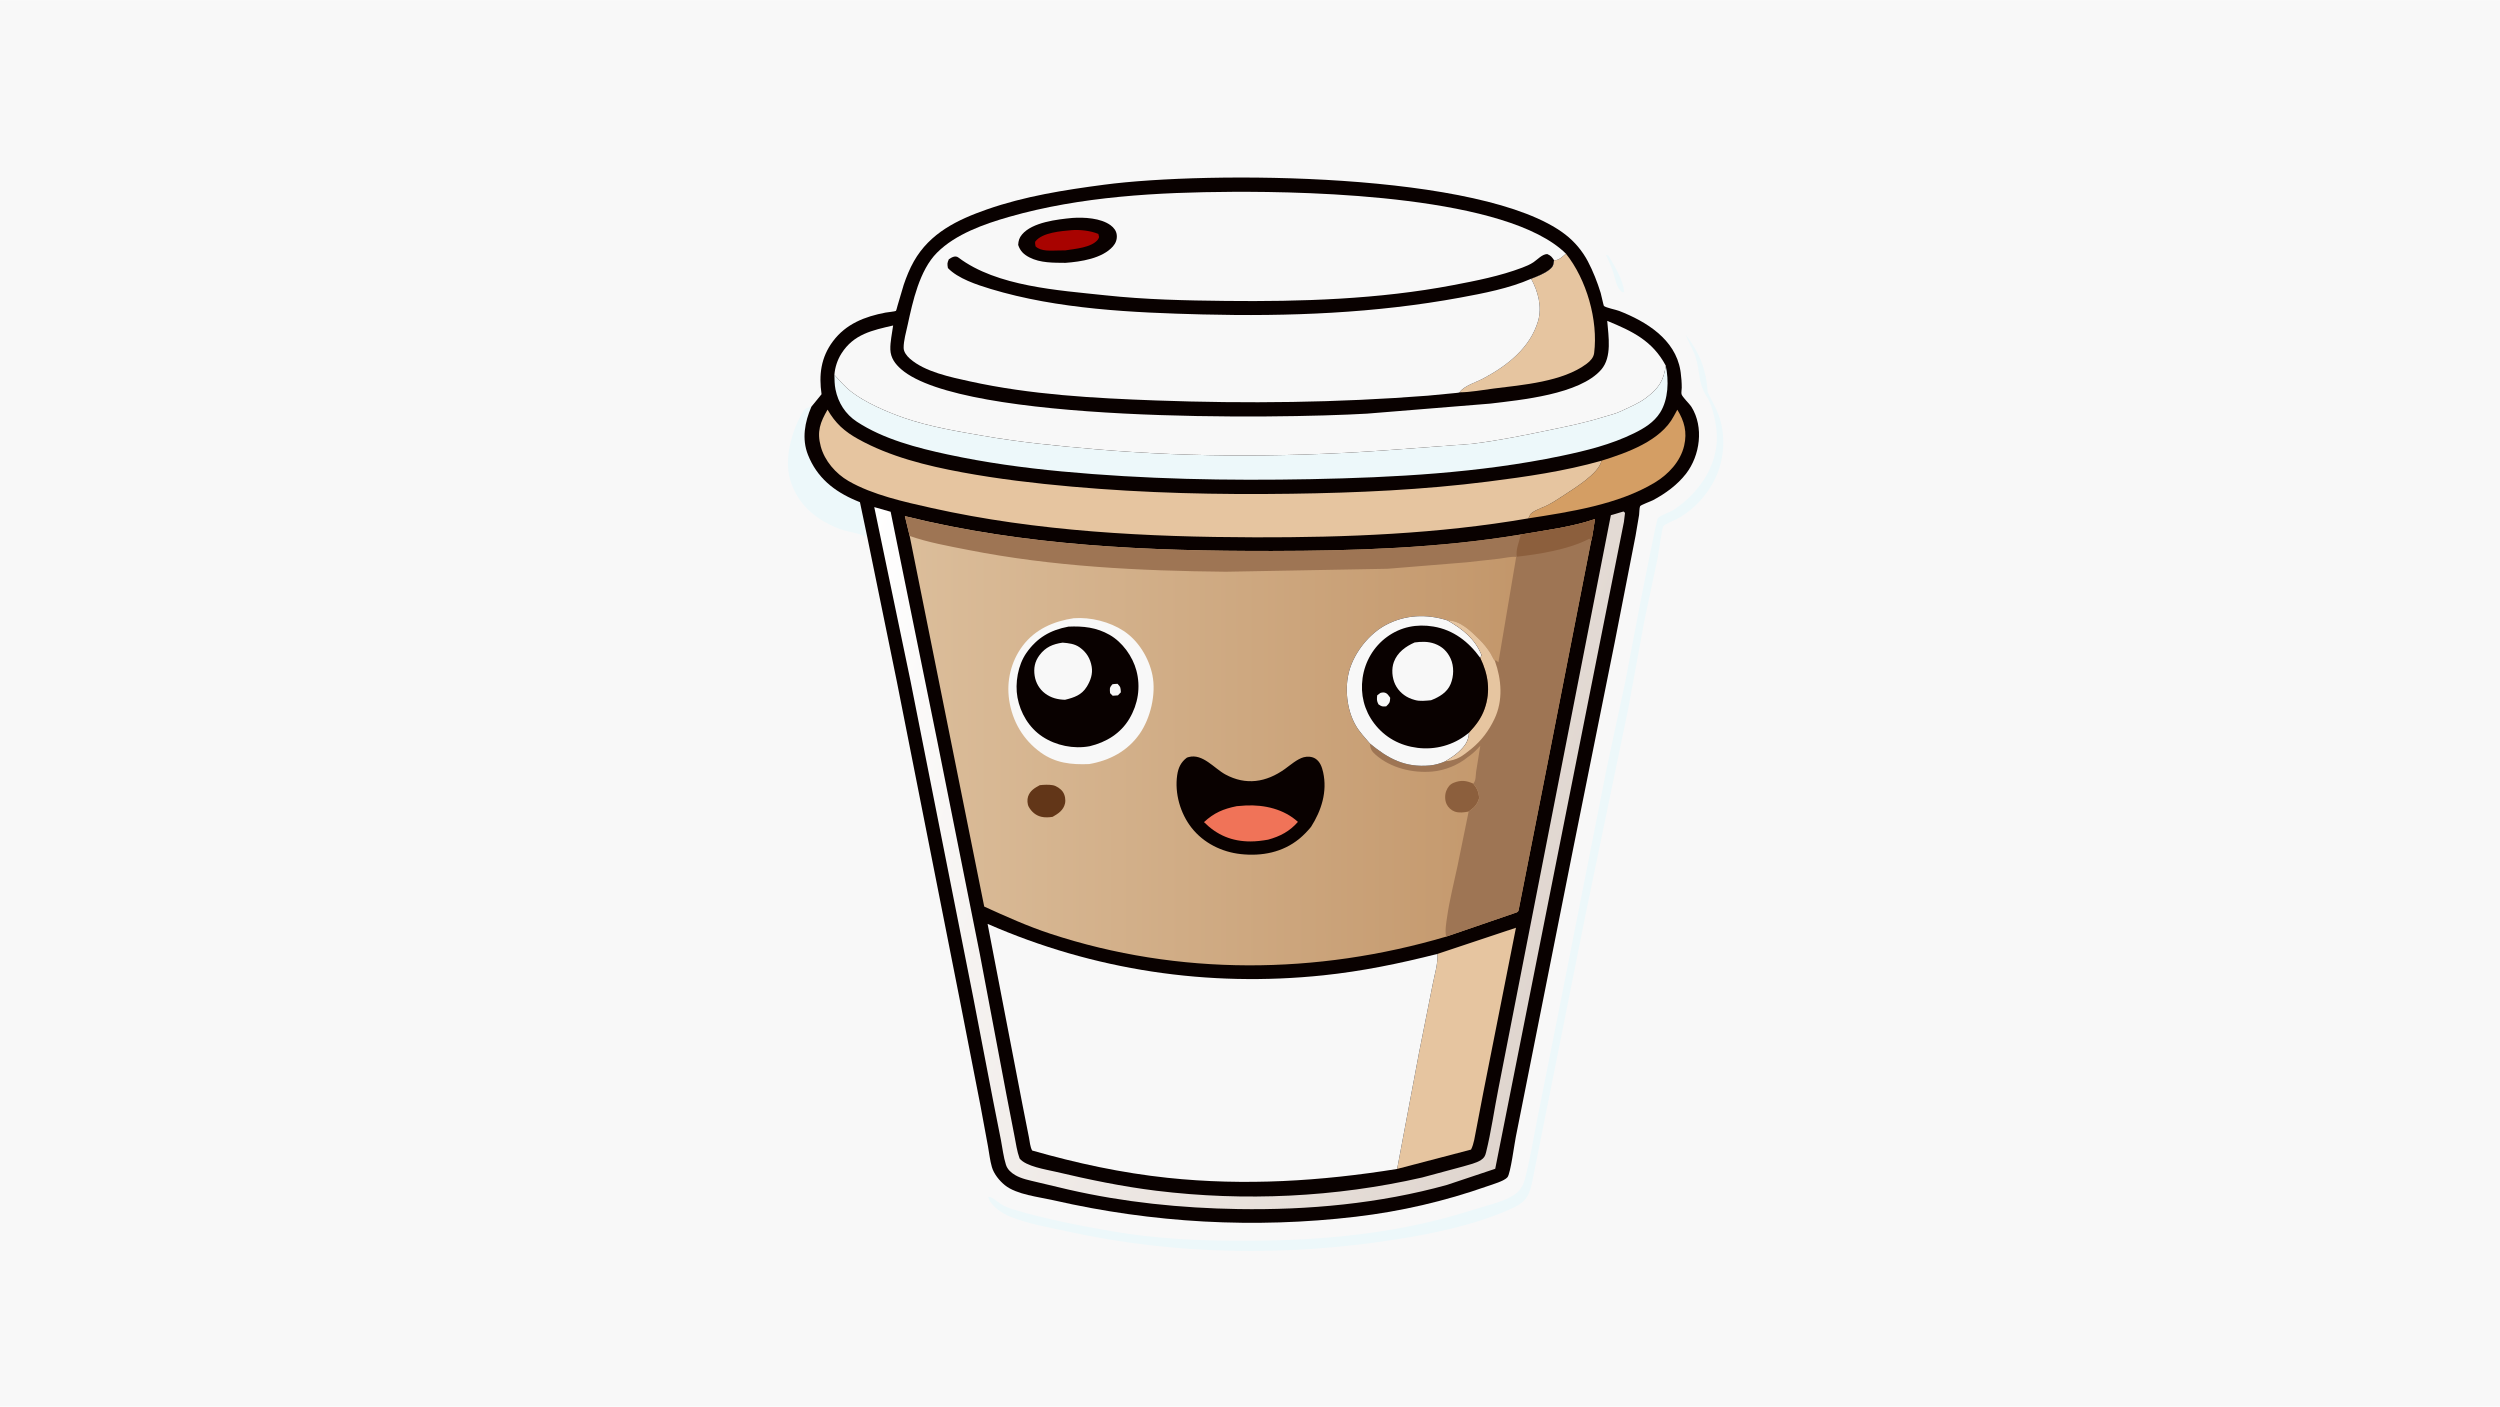 <svg version="1.1" xmlns="http://www.w3.org/2000/svg" style="display: block;" viewBox="0 0 2048 1152" width="1820" height="1024">
<defs>
	<linearGradient id="Gradient1" gradientUnits="userSpaceOnUse" x1="1289.55" y1="764.289" x2="673.354" y2="548.112">
		<stop class="stop0" offset="0" stop-opacity="1" stop-color="rgb(223,213,206)"/>
		<stop class="stop1" offset="1" stop-opacity="1" stop-color="rgb(255,255,255)"/>
	</linearGradient>
	<linearGradient id="Gradient2" gradientUnits="userSpaceOnUse" x1="1239.14" y1="614.688" x2="748.157" y2="615.142">
		<stop class="stop0" offset="0" stop-opacity="1" stop-color="rgb(195,151,107)"/>
		<stop class="stop1" offset="1" stop-opacity="1" stop-color="rgb(219,189,154)"/>
	</linearGradient>
</defs>
<path transform="translate(0,0)" fill="rgb(248,248,248)" d="M -0 -0 L 2048 0 L 2048 1152 L -0 1152 L -0 -0 z"/>
<path transform="translate(0,0)" fill="rgb(237,248,250)" d="M 1315.51 208.5 L 1317.71 209.287 C 1322.59 217.979 1329.93 229.23 1330.5 239.307 L 1328.9 239.191 C 1324.01 235.767 1323.3 228.128 1321.49 222.721 C 1319.86 217.866 1317.64 213.155 1315.51 208.5 z"/>
<path transform="translate(0,0)" fill="rgb(237,248,250)" d="M 710.569 440.298 C 704.153 436.742 698.162 436.213 691.278 434.297 C 685.974 432.821 680.968 430.35 676.151 427.716 C 661.99 419.974 651.614 408.045 647.183 392.437 C 642.373 375.492 648.462 353.333 657.078 338.365 C 659.595 333.992 659.909 334.311 664.688 333.044 C 659.276 345.552 656.708 359.365 661.893 372.475 C 669.255 391.091 683.214 402.3 701.236 409.913 L 704.471 411.252 L 710.569 440.298 z"/>
<path transform="translate(0,0)" fill="rgb(237,248,250)" d="M 1397.41 323.569 C 1391.19 313.39 1392.61 303.732 1389.13 292.806 C 1387.08 286.347 1383.27 280.476 1380.92 274.083 C 1392.51 289.032 1397.6 302.331 1398.99 321.151 C 1401.93 327.5 1405.79 333.9 1408.12 340.463 C 1413.23 354.864 1412.79 372.043 1407.44 386.306 C 1401.48 402.194 1388.99 416.781 1374 424.882 C 1371.36 426.31 1364.37 428.843 1362.64 430.919 C 1361.46 432.329 1358.78 452.678 1358.09 456.257 L 1347.04 508.5 L 1333.85 580.379 L 1298.9 749 L 1254.91 969.425 C 1252.13 982.054 1247.85 985.713 1236.25 990.837 C 1207.41 1003.56 1173.35 1010.58 1142.29 1015.41 C 1053.27 1029.25 963.073 1028.06 874.854 1008.75 C 859.38 1005.37 842.556 1002.52 827.842 996.666 C 821.52 994.152 812.696 988.532 810.06 981.957 L 809.5 980.384 C 812.804 979.997 816.554 984.114 819.5 985.936 C 822.705 987.919 826.44 989.545 830.033 990.625 C 856.131 998.469 884.347 1003.88 911.196 1008.55 C 947.007 1014.78 983.538 1016.36 1019.81 1016.3 C 1084.56 1016.2 1147.06 1010.43 1208.97 990.241 C 1219.45 986.822 1237.52 983.37 1244.79 974.776 C 1246.9 972.283 1248.32 969.043 1249.15 965.916 C 1253.3 950.307 1255.86 934.048 1259 918.198 L 1277.15 827 L 1316.38 628.337 L 1331.26 559.154 L 1344.75 488.428 C 1346.13 481.907 1357.05 425.333 1358.17 424.228 C 1360.87 421.57 1367.91 419.652 1371.42 417.298 C 1393.12 402.744 1409.43 378.277 1406.04 351.127 C 1405.02 342.955 1402.22 330.14 1397.41 323.569 z"/>
<path transform="translate(0,0)" fill="rgb(9,1,0)" d="M 664.688 333.044 L 673.013 322.818 C 670.735 306.971 672.441 292.715 682.346 279.448 C 693.02 265.153 708.487 259.183 725.399 255.942 C 726.796 255.674 733.484 254.991 733.916 254.547 C 734.341 254.11 735.016 251.048 735.271 250.234 L 740.334 233.136 C 742.553 226.603 745.255 219.889 748.672 213.882 C 761.856 190.707 784.243 179.898 808.385 171.45 C 839.532 160.55 871.862 155.497 904.46 151.18 C 989.245 139.95 1215.35 140.473 1282.23 191.917 C 1289.82 197.755 1296.24 205.377 1300.72 213.85 C 1305.07 222.08 1308.53 231.004 1311.29 239.88 C 1311.67 241.125 1313.63 250.242 1313.91 250.48 C 1315.67 252.01 1323.77 253.544 1326.38 254.558 C 1348.57 263.196 1372.31 277.743 1376.55 303.253 L 1376.83 305.109 C 1377.37 309.172 1377.71 313.382 1377.69 317.482 C 1377.68 318.746 1377.19 321.649 1377.5 322.742 C 1378.22 325.288 1384.04 330.594 1385.72 333.32 C 1395.88 349.756 1392.71 372.97 1381.25 387.845 C 1374.17 397.039 1364.32 404.198 1354.14 409.615 C 1352.47 410.504 1344.06 413.537 1343.57 414.564 C 1342.93 415.893 1342.97 420.034 1342.74 421.727 L 1339.83 438.857 L 1322.79 526 L 1288.55 696.077 L 1241.75 931.228 C 1240.62 936.656 1237.47 960.949 1234.97 964.183 C 1232.55 967.313 1222.39 970.214 1218.35 971.636 C 1183.3 983.963 1147.64 992.231 1110.74 996.593 C 1027.75 1006.4 944.409 1001.78 862.968 983.107 C 851.131 980.393 832.732 978.503 823.194 970.753 C 818.696 967.098 814.221 961.604 812.567 955.959 C 810.978 950.531 810.378 944.566 809.359 939 L 803.122 905.281 L 785.981 817.548 L 734.746 558.461 L 710.569 440.298 L 704.471 411.252 L 701.236 409.913 C 683.214 402.3 669.255 391.091 661.893 372.475 C 656.708 359.365 659.276 345.552 664.688 333.044 z"/>
<path transform="translate(0,0)" fill="rgb(212,158,100)" d="M 1311.97 377.281 C 1332.75 370.783 1360.52 361.079 1371.17 340.772 L 1374.06 335.488 C 1379.87 344.928 1382.23 353.879 1379.66 364.95 C 1376.64 377.915 1366.77 388.437 1355.62 395.175 C 1325.67 413.266 1285.93 419.229 1251.8 424.542 C 1252.52 423.708 1253.03 423.192 1253.27 422.084 L 1253.37 421.391 C 1256.55 417.985 1262.17 416.339 1266.34 414.362 C 1271.16 412.078 1275.64 409.218 1280.06 406.258 C 1289.03 400.26 1309.87 387.936 1311.97 377.281 z"/>
<path transform="translate(0,0)" fill="rgb(230,197,160)" d="M 1282.81 207.662 C 1299.71 228.727 1309.32 262.238 1305.92 289.087 C 1305.44 292.833 1302.78 295.591 1299.88 297.792 C 1280.32 312.625 1247.14 315.192 1223.34 318.193 C 1214.26 319.337 1204.8 321.187 1195.66 321.266 C 1198.95 316.065 1209.51 312.886 1215.03 309.947 C 1234.54 299.571 1253.46 284.995 1259.99 262.859 C 1263.43 251.17 1259.92 238.535 1254.31 228.215 C 1259.32 226.259 1264.7 224.244 1269 220.957 C 1272.38 218.376 1272.57 216.999 1273.06 212.96 L 1273.57 213.048 C 1277 213.183 1280.42 209.754 1282.81 207.662 z"/>
<path transform="translate(0,0)" fill="rgb(230,197,160)" d="M 1177.55 781.31 L 1241.87 759.872 L 1215.08 895.078 L 1209.24 925.567 C 1208.22 930.675 1207.45 936.97 1205.07 941.605 L 1144.53 957.458 L 1162.47 862.277 L 1173.68 806.149 C 1175.16 798.396 1178.08 789.223 1177.55 781.31 z"/>
<path transform="translate(0,0)" fill="rgb(237,248,250)" d="M 1364.58 299.351 C 1367.22 311.54 1366.78 327.071 1359.97 337.86 C 1354.87 345.919 1346.9 350.711 1338.58 354.8 C 1319.72 364.077 1299.27 369.1 1278.78 373.386 C 1212.05 387.346 1141.7 391.058 1073.66 392.395 C 1005.54 393.733 937.436 392.432 869.579 386.038 C 838.207 383.083 807.416 378.835 776.588 372.22 C 751.375 366.809 723.725 359.631 701.975 345.35 C 692.551 339.162 686.614 329.831 684.415 318.786 C 683.644 314.914 683.625 310.89 683.531 306.954 C 687.791 311.598 692.039 316.577 696.999 320.48 C 708.518 329.545 726.671 337.36 740.485 342.151 C 761.098 349.301 782.97 352.949 804.398 356.708 C 835.298 362.127 865.607 365.106 896.802 367.821 C 979.809 375.045 1062.95 374.375 1146 367.958 L 1205.46 363.491 C 1227.39 360.859 1248.8 356.4 1270.37 351.931 C 1285.13 348.872 1299.3 345.93 1313.72 341.416 C 1318.54 339.906 1323.71 338.783 1328.25 336.556 C 1335.41 333.047 1342.27 330.498 1348.67 325.62 C 1358.65 318.019 1362.93 311.816 1364.58 299.351 z"/>
<path transform="translate(0,0)" fill="url(#Gradient1)" d="M 716.185 415.273 L 729.615 419.087 L 767.749 606.639 L 802.6 780.982 L 824.584 897.201 L 831.056 930.5 C 832.268 936.644 833.097 943.021 835.262 948.916 C 840.514 955.427 856.708 957.859 864.646 959.729 C 891.976 966.17 919.283 971.882 947.176 975.307 C 1019.38 984.174 1094.02 980.693 1164.93 964.489 L 1198.86 955.344 C 1203.26 954.011 1209.36 952.7 1213.21 950.154 C 1215.75 948.477 1216.62 946.927 1217.34 944.029 C 1221.58 926.943 1224.02 909.173 1227.46 891.895 L 1251.55 768.925 L 1319.62 421.911 L 1330 418.861 L 1331.22 420 L 1330.3 427.474 L 1224.89 957.331 L 1185.36 970.548 C 1130.11 985.893 1071.53 991.256 1014.34 990.323 C 967.444 989.557 920.673 984.807 874.922 974.286 L 849.385 968.226 C 843.448 966.778 836.964 965.623 831.637 962.5 C 828.216 960.494 825.272 957.836 824.047 953.969 C 822.056 947.684 821.252 940.495 819.998 933.996 L 813.584 901.595 L 797.208 816.603 L 745.805 557.309 L 716.185 415.273 z"/>
<path transform="translate(0,0)" fill="rgb(230,197,160)" d="M 1251.8 424.542 C 1178.47 437.22 1102.57 440.216 1028.28 440.04 C 939.938 439.831 849.396 435.292 763.034 415.978 C 740.973 411.045 714.796 405.297 695.094 393.906 C 684.633 387.858 675.522 377.378 672.363 365.591 C 669.065 353.285 671.915 345.886 677.926 335.434 C 684.397 346.696 691.741 353.268 702.945 359.5 C 728.936 373.956 758.962 381.382 787.995 386.757 C 817.881 392.29 847.835 395.812 878.096 398.513 C 937.994 403.86 997.619 405.193 1057.71 404.339 C 1111.73 403.571 1165.45 401.182 1219.08 394.362 C 1250.44 390.374 1281.49 385.915 1311.97 377.281 C 1309.87 387.936 1289.03 400.26 1280.06 406.258 C 1275.64 409.218 1271.16 412.078 1266.34 414.362 C 1262.17 416.339 1256.55 417.985 1253.37 421.391 L 1253.27 422.084 C 1253.03 423.192 1252.52 423.708 1251.8 424.542 z"/>
<path transform="translate(0,0)" fill="rgb(248,248,248)" d="M 683.531 306.954 C 683.974 300.881 686.022 294.643 689.274 289.5 C 699.369 273.535 714.566 270.466 731.657 266.497 C 730.848 272.762 729.151 279.983 729.377 286.268 C 729.621 293.033 733.293 298.011 738.267 302.349 C 788.69 346.331 1046.68 342.989 1120 338.706 L 1220.87 330.494 C 1245.57 327.486 1294.12 323.059 1311.76 302.62 C 1320.68 292.288 1317.63 275.267 1316.64 262.714 C 1337.14 271.148 1353.67 278.951 1364.58 299.351 C 1362.93 311.816 1358.65 318.019 1348.67 325.62 C 1342.27 330.498 1335.41 333.047 1328.25 336.556 C 1323.71 338.783 1318.54 339.906 1313.72 341.416 C 1299.3 345.93 1285.13 348.872 1270.37 351.931 C 1248.8 356.4 1227.39 360.859 1205.46 363.491 L 1146 367.958 C 1062.95 374.375 979.809 375.045 896.802 367.821 C 865.607 365.106 835.298 362.127 804.398 356.708 C 782.97 352.949 761.098 349.301 740.485 342.151 C 726.671 337.36 708.518 329.545 696.999 320.48 C 692.039 316.577 687.791 311.598 683.531 306.954 z"/>
<path transform="translate(0,0)" fill="rgb(248,248,248)" d="M 1144.53 957.458 C 1082.08 967.5 1019.69 971.421 956.569 964.74 C 918.872 960.75 881.985 952.767 845.581 942.367 C 843.89 939.644 843.561 934.871 842.926 931.72 L 837.544 904.454 L 809.034 756.692 C 895.963 794.778 989.68 808.731 1083.98 798.849 C 1115.76 795.519 1146.62 789.181 1177.55 781.31 C 1178.08 789.223 1175.16 798.396 1173.68 806.149 L 1162.47 862.277 L 1144.53 957.458 z"/>
<path transform="translate(0,0)" fill="rgb(248,248,248)" d="M 1195.66 321.266 C 1195.2 321.647 1192.08 321.821 1191.38 321.914 L 1169.66 323.996 C 1095.66 329.767 1021.4 330.615 947.241 327.924 C 896.335 326.076 844.203 323.253 794.339 312.237 C 778.767 308.797 757.594 304.509 745.341 293.65 C 742.934 291.517 740.303 288.247 740.265 284.909 C 740.198 278.975 742.326 271.687 743.593 265.848 C 747.732 246.764 753.252 221.225 767.597 206.853 C 782.854 191.568 806.339 183.337 826.612 177.528 C 885.291 160.713 948.623 157.358 1009.41 157.009 C 1076.26 156.626 1235.14 160.551 1282.81 207.662 C 1280.42 209.754 1277 213.183 1273.57 213.048 L 1273.06 212.96 C 1272.57 216.999 1272.38 218.376 1269 220.957 C 1264.7 224.244 1259.32 226.259 1254.31 228.215 C 1259.92 238.535 1263.43 251.17 1259.99 262.859 C 1253.46 284.995 1234.54 299.571 1215.03 309.947 C 1209.51 312.886 1198.95 316.065 1195.66 321.266 z"/>
<path transform="translate(0,0)" fill="rgb(9,1,0)" d="M 878.46 178.4 C 888.066 177.731 901.723 178.443 909.792 184.38 C 912.481 186.358 914.498 188.977 914.853 192.382 C 915.218 195.893 914.023 199.097 911.708 201.719 C 902.962 211.628 885.365 214.26 872.825 215.188 C 863.051 215.095 852.25 215.345 843.315 210.721 C 838.67 208.317 835.744 205.529 834.092 200.5 C 834.274 197.072 835.001 194.638 837.215 191.984 C 845.663 181.856 866.233 179.57 878.46 178.4 z"/>
<path transform="translate(0,0)" fill="rgb(168,3,0)" d="M 877.813 188.41 C 884.674 187.853 893.45 188.864 899.778 191.5 L 900.377 194 C 900.087 194.929 899.899 195.513 899.28 196.277 C 893.996 202.804 880.461 203.704 872.649 204.976 L 867.001 205.05 C 861.198 205.097 852.808 206.075 848.329 201.675 C 848.187 200.489 847.548 198.401 848.29 197.483 C 854.121 190.273 869.052 189.222 877.813 188.41 z"/>
<path transform="translate(0,0)" fill="rgb(9,1,0)" d="M 1254.31 228.215 C 1236.5 236.074 1215.11 240.178 1196.07 243.687 C 1126.73 256.465 1055.67 259.237 985.296 257.452 C 928.112 256.002 866.501 253.221 811.482 236.545 C 800.346 233.17 784.705 228.043 776.536 219.454 C 775.957 215.991 775.892 215.461 777.277 212.262 C 779.515 210.786 782.496 208.847 785.134 210.84 C 816.68 234.678 867.275 237.638 905.321 241.756 C 938.167 245.312 971.164 246.024 1004.17 246.382 C 1065.76 247.049 1129.55 245.05 1190.17 233.486 C 1209.17 229.861 1228.95 225.99 1247.07 219.099 C 1250.28 217.877 1253.4 216.589 1256.27 214.657 C 1259.59 212.414 1263.36 208.061 1267.5 207.985 C 1270.62 209.365 1271.17 210.263 1273.06 212.96 C 1272.57 216.999 1272.38 218.376 1269 220.957 C 1264.7 224.244 1259.32 226.259 1254.31 228.215 z"/>
<path transform="translate(0,0)" fill="url(#Gradient2)" d="M 745.203 438.923 L 741.276 422.681 C 839.681 447.129 940.896 451.343 1041.88 451.215 C 1109.39 451.13 1179.18 448.891 1245.88 437.751 C 1265.97 434.291 1287.24 431.707 1306.58 425.121 C 1306.26 426.996 1304.03 442.344 1303.53 442.701 L 1267.59 626.072 L 1244.08 745.266 C 1243.85 746.299 1243.61 746.607 1242.68 747.225 L 1184.68 767.155 C 1078.83 798.395 965.738 799.418 860.458 764.775 C 841.821 758.642 824.096 750.641 806.274 742.526 L 745.203 438.923 z"/>
<path transform="translate(0,0)" fill="rgb(140,95,61)" d="M 1203.11 664.657 C 1199.47 665.413 1195.26 665.982 1191.67 664.676 C 1188.84 663.648 1186.26 661.268 1185.02 658.534 C 1183.53 655.27 1183.51 650.877 1184.86 647.562 C 1186.09 644.537 1187.84 642.3 1190.93 641.083 C 1196.91 638.732 1201.14 639.237 1206.91 641.813 C 1210.06 645.808 1211.18 648.338 1211.78 653.5 C 1210.2 658.518 1208.28 660.96 1204.08 663.953 L 1203.48 664.396 L 1203.11 664.657 z"/>
<path transform="translate(0,0)" fill="rgb(98,54,24)" d="M 851.789 643.075 C 855.165 642.689 859.156 642.508 862.5 643.108 C 865.404 643.63 868.988 646.08 870.653 648.5 C 872.463 651.131 873.151 655.064 872.446 658.12 C 871.175 663.624 866.914 666.402 862.313 669.012 C 859.366 669.52 855.797 669.682 852.869 668.931 C 848.378 667.78 845.115 664.903 842.837 660.968 C 841.53 658.709 841.358 654.944 842.18 652.438 C 843.772 647.583 847.533 645.371 851.789 643.075 z"/>
<path transform="translate(0,0)" fill="rgb(9,1,0)" d="M 972.333 620.5 L 973.823 620.028 C 985.29 617 994.64 629.309 1003.83 634.296 C 1020.63 643.418 1037.29 640.768 1052.53 629.854 C 1057 626.655 1062.69 621.613 1068 620.187 C 1071.03 619.371 1074.81 619.596 1077.49 621.285 C 1081.41 623.754 1082.95 628.198 1083.92 632.517 C 1087.46 648.431 1082.5 663.869 1074.01 677.209 C 1071.21 680.657 1067.82 684.155 1064.39 686.976 C 1050.79 698.136 1033.71 701.414 1016.5 699.541 C 1000.79 697.831 985.933 690.459 976.094 677.915 C 966.893 666.183 962.186 649.702 964.342 634.887 C 965.222 628.833 967.409 624.155 972.333 620.5 z"/>
<path transform="translate(0,0)" fill="rgb(240,115,88)" d="M 1013.12 660.271 L 1020.65 659.704 C 1035.83 659.013 1051.82 662.67 1063.26 673.145 C 1056.49 680.918 1048.64 685.021 1038.79 687.719 C 1033.95 688.556 1029.29 689.166 1024.37 689.167 C 1009.24 689.172 996.994 684.041 986.301 673.344 C 994.63 665.65 1002.14 662.5 1013.12 660.271 z"/>
<path transform="translate(0,0)" fill="rgb(248,248,248)" d="M 879.609 506.306 C 893.459 505.293 908.956 509.136 920.564 516.77 C 932.653 524.719 941.279 539.018 944.09 553.039 C 947.179 568.447 942.527 588.185 933.602 600.99 C 923.694 615.207 908.968 622.893 892.231 625.784 C 877.723 626.383 864.718 625.075 852.517 616.282 C 838.18 605.95 829.336 590.808 826.715 573.393 C 824.364 557.769 828.198 541.708 837.725 528.988 C 847.974 515.304 863.145 508.764 879.609 506.306 z"/>
<path transform="translate(0,0)" fill="rgb(9,1,0)" d="M 875.272 513.197 C 887.32 512.642 898.27 513.816 909 519.944 C 919.498 525.941 927.863 537.607 930.941 549.183 C 934.55 562.758 932.312 576.665 925.138 588.708 C 917.944 600.786 906.165 607.895 892.77 611.14 C 879.644 613.635 865.088 610.668 853.978 603.324 C 843.023 596.082 835.88 584.031 833.52 571.269 C 831.349 559.527 833.915 544.693 840.761 534.848 C 849.497 522.284 860.444 515.997 875.272 513.197 z"/>
<path transform="translate(0,0)" fill="rgb(248,248,248)" d="M 911.155 560.5 C 912.549 560.113 914.058 560.133 915.5 560.038 C 918.163 562.758 917.968 563.375 918.209 567 L 915.792 569.5 L 911.5 569.817 L 909.385 567.699 C 909.13 564.057 908.695 563.43 911.155 560.5 z"/>
<path transform="translate(0,0)" fill="rgb(248,248,248)" d="M 870.477 526.306 C 875.485 526.746 880.292 527.201 884.5 530.204 C 890.067 534.176 893.189 539.342 894.312 546 C 895.301 551.862 893.43 557.279 890.373 562.299 C 886.157 569.224 879.973 571.283 872.458 573.125 C 866.438 572.937 861.095 571.632 856.183 567.976 C 851.529 564.511 848.468 559.206 847.596 553.492 C 846.637 547.201 847.682 541.781 851.54 536.607 C 856.514 529.935 862.473 527.504 870.477 526.306 z"/>
<path transform="translate(0,0)" fill="rgb(158,117,84)" d="M 745.203 438.923 L 741.276 422.681 C 839.681 447.129 940.896 451.343 1041.88 451.215 C 1109.39 451.13 1179.18 448.891 1245.88 437.751 C 1265.97 434.291 1287.24 431.707 1306.58 425.121 C 1306.26 426.996 1304.03 442.344 1303.53 442.701 L 1267.59 626.072 L 1244.08 745.266 C 1243.85 746.299 1243.61 746.607 1242.68 747.225 L 1184.68 767.155 C 1183.6 762.058 1184.74 756.048 1185.48 750.909 C 1187.49 736.929 1191.08 723.111 1194 709.302 L 1203.11 664.657 L 1203.48 664.396 L 1204.08 663.953 C 1208.28 660.96 1210.2 658.518 1211.78 653.5 C 1211.18 648.338 1210.06 645.808 1206.91 641.813 C 1209.23 639.141 1208.79 635.335 1209.24 632.013 L 1212.65 610.796 C 1209.77 613.992 1207.01 616.822 1203.48 619.31 L 1202.58 619.933 C 1194.63 626.572 1183.63 631.045 1173.26 631.928 C 1157.15 633.3 1139.44 629.087 1127.08 618.305 C 1123.57 615.246 1122.53 613.421 1122.2 608.905 C 1118.03 603.933 1113.73 599.589 1110.48 593.881 C 1103.22 581.113 1101.33 563.159 1105.43 548.943 C 1109.68 534.176 1121.59 519.07 1135.35 511.797 C 1151.35 503.335 1168.81 502.701 1185.8 508.125 C 1196.26 508.086 1204.94 516.885 1212.08 523.944 C 1215.58 527.404 1218.45 531.013 1221.08 535.184 C 1221.83 536.365 1223.68 540.605 1224.62 541.271 L 1225.33 540.679 L 1227.5 542.403 L 1242.07 456.067 C 1237.77 455.672 1232.6 457.03 1228.28 457.532 L 1201.26 460.534 L 1136.71 465.8 L 1004.19 468.226 C 933.339 467.511 862.228 464.075 792.587 450.261 C 776.789 447.127 760.416 444.261 745.203 438.923 z"/>
<path transform="translate(0,0)" fill="rgb(140,95,61)" d="M 1245.88 437.751 C 1265.97 434.291 1287.24 431.707 1306.58 425.121 C 1306.26 426.996 1304.03 442.344 1303.53 442.701 L 1302 441.174 L 1301.2 441.587 C 1284.81 449.978 1260.86 453.917 1242.69 455.902 C 1241.23 451.219 1244.78 442.722 1245.88 437.751 z"/>
<path transform="translate(0,0)" fill="rgb(230,197,160)" d="M 1185.8 508.125 C 1196.26 508.086 1204.94 516.885 1212.08 523.944 C 1215.58 527.404 1218.45 531.013 1221.08 535.184 C 1221.83 536.365 1223.68 540.605 1224.62 541.271 C 1230.08 556.531 1231.43 573.784 1224.26 588.794 C 1219.63 598.485 1213.79 606.355 1205.47 613.209 C 1197.82 619.33 1193.98 622.59 1183.97 623.515 C 1187.58 621.264 1191.39 618.945 1194.55 616.1 C 1199.73 611.431 1203.05 607.198 1203.36 600.088 C 1208.94 594.06 1213.34 588.538 1216.14 580.646 C 1221.3 566.126 1219.18 552.326 1212.64 538.821 L 1213.66 536.512 C 1208.18 522.95 1198.13 515.201 1185.8 508.125 z"/>
<path transform="translate(0,0)" fill="rgb(9,1,0)" d="M 1122.2 608.905 C 1118.03 603.933 1113.73 599.589 1110.48 593.881 C 1103.22 581.113 1101.33 563.159 1105.43 548.943 C 1109.68 534.176 1121.59 519.07 1135.35 511.797 C 1151.35 503.335 1168.81 502.701 1185.8 508.125 C 1198.13 515.201 1208.18 522.95 1213.66 536.512 L 1212.64 538.821 C 1219.18 552.326 1221.3 566.126 1216.14 580.646 C 1213.34 588.538 1208.94 594.06 1203.36 600.088 C 1203.05 607.198 1199.73 611.431 1194.55 616.1 C 1191.39 618.945 1187.58 621.264 1183.97 623.515 C 1180.15 625.224 1175.59 626.521 1171.41 626.909 C 1151.11 628.793 1137.35 621.492 1122.2 608.905 z"/>
<path transform="translate(0,0)" fill="rgb(248,248,248)" d="M 1130.81 567.5 C 1131.64 567.29 1132.66 567.007 1133.52 567.113 C 1136.45 567.478 1137.29 569.31 1138.86 571.5 C 1138.6 575.595 1138.33 575.777 1135.57 578.5 C 1132.18 578.724 1131.99 578.731 1129.2 576.83 C 1127.69 573.811 1127.9 572.75 1128.19 569.5 L 1130.81 567.5 z"/>
<path transform="translate(0,0)" fill="rgb(248,248,248)" d="M 1158.88 526.156 C 1164.37 525.406 1169.9 525.27 1175.19 527.162 C 1181.35 529.367 1185.67 533.465 1188.37 539.424 C 1191.23 545.75 1191.01 553.799 1188.37 560.196 C 1185.51 567.148 1178.97 570.901 1172.32 573.499 C 1168.02 573.85 1163.28 574.543 1159.08 573.299 L 1158.5 573.12 L 1156.48 572.49 C 1150.66 570.465 1145.6 566.138 1142.95 560.561 C 1140.36 555.112 1139.75 547.812 1141.87 542.122 C 1144.79 534.259 1151.48 529.43 1158.88 526.156 z"/>
<path transform="translate(0,0)" fill="rgb(248,248,248)" d="M 1122.2 608.905 C 1118.03 603.933 1113.73 599.589 1110.48 593.881 C 1103.22 581.113 1101.33 563.159 1105.43 548.943 C 1109.68 534.176 1121.59 519.07 1135.35 511.797 C 1151.35 503.335 1168.81 502.701 1185.8 508.125 C 1198.13 515.201 1208.18 522.95 1213.66 536.512 L 1212.64 538.821 C 1203.22 525.661 1190.68 515.873 1174.27 513.131 C 1160.59 510.846 1147.5 513.383 1136.22 521.623 C 1125.24 529.643 1118.14 541.858 1116.24 555.25 C 1114.34 568.713 1117.5 581.662 1125.77 592.53 C 1134.59 604.105 1146.91 610.706 1161.23 612.499 C 1175.8 614.324 1190.59 610.313 1202.06 601.145 L 1203.36 600.088 C 1203.05 607.198 1199.73 611.431 1194.55 616.1 C 1191.39 618.945 1187.58 621.264 1183.97 623.515 C 1180.15 625.224 1175.59 626.521 1171.41 626.909 C 1151.11 628.793 1137.35 621.492 1122.2 608.905 z"/>
</svg>